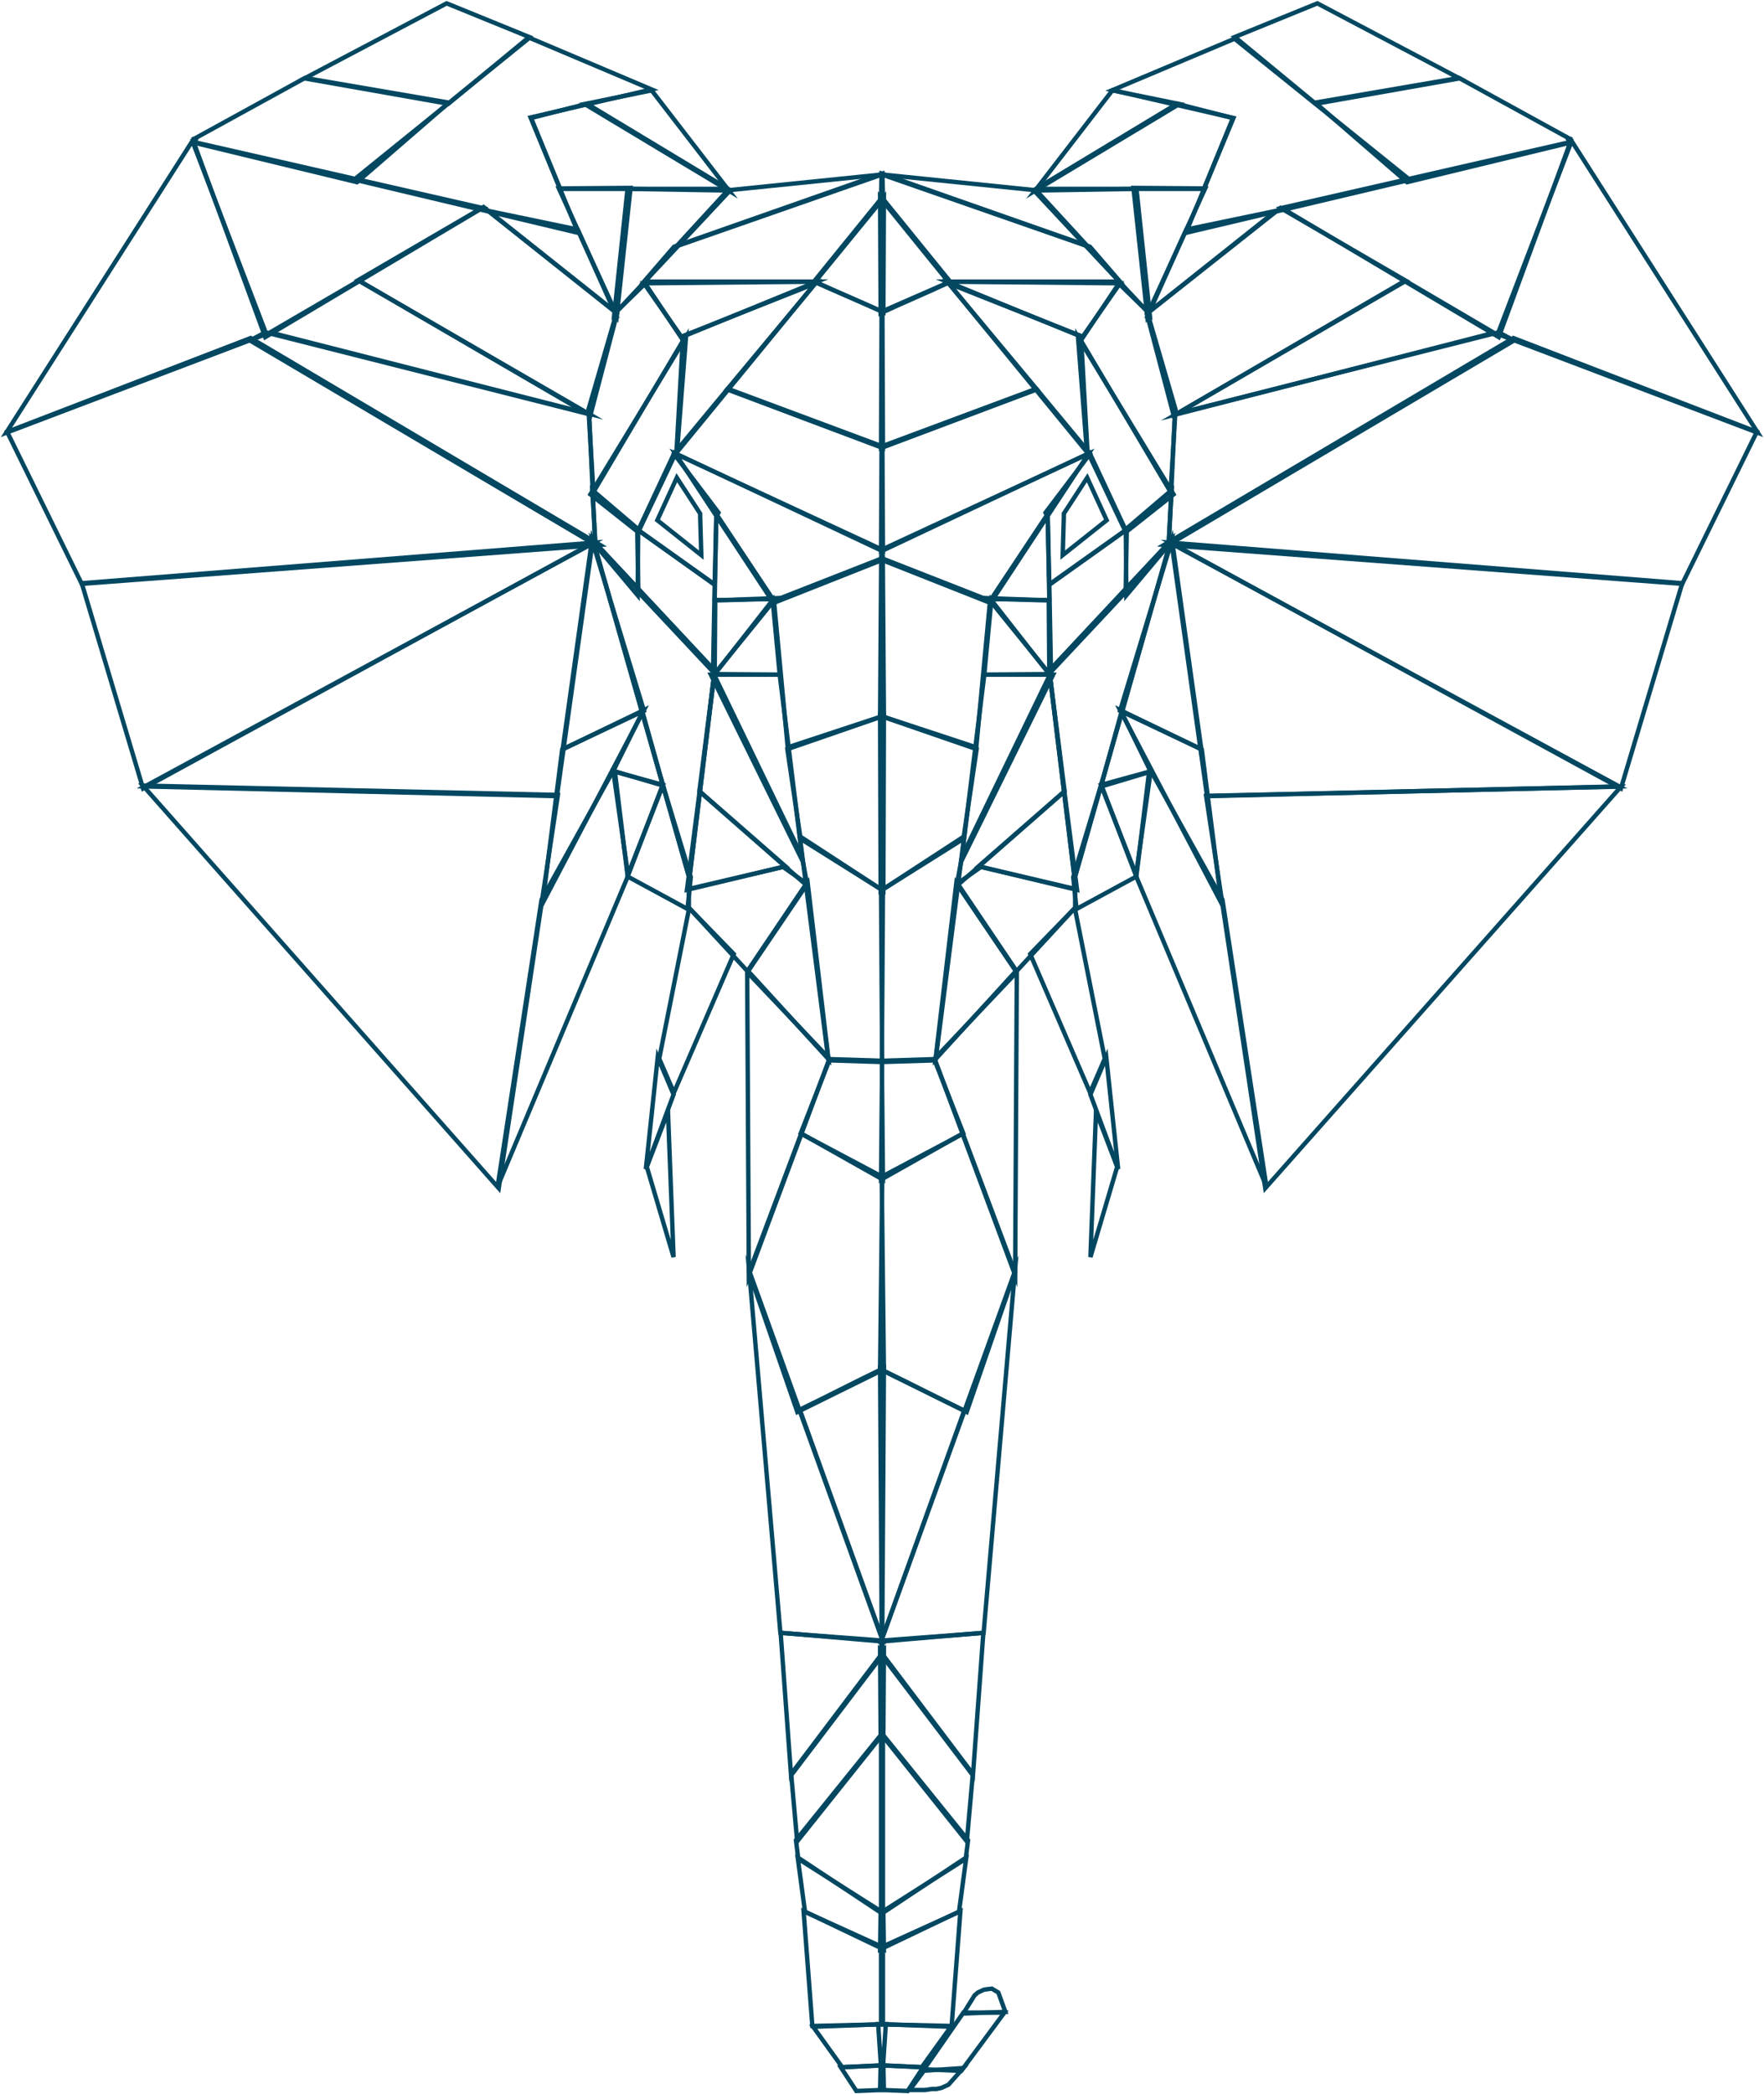 <svg width="1845" height="2190" xmlns="http://www.w3.org/2000/svg" xmlns:xlink="http://www.w3.org/1999/xlink" overflow="hidden"><defs><clipPath id="clip0"><rect x="1278" y="143" width="1845" height="2190"/></clipPath></defs><g clip-path="url(#clip0)" transform="translate(-1278 -143)"><path d="M2244.36 2308.3 2285.5 2305.5 2270.07 2322.89 2262.64 2326.26 2257.5 2327.38 2252.93 2327.38 2245.5 2328.5 2229.5 2328.5 2244.36 2308.3Z" stroke="#034761" stroke-width="4.583" stroke-miterlimit="8" fill="none" fill-rule="evenodd"/><path d="M2244.5 2306.79 2283.36 2308.5 2328.5 2247.5 2285.64 2247.5 2244.5 2306.79Z" stroke="#034761" stroke-width="4.583" stroke-miterlimit="8" fill="none" fill-rule="evenodd"/><path d="M2285.5 2248.5 2329.5 2246.77 2322.17 2226.54 2315.4 2222.5 2310.32 2223.08 2306.94 2223.66 2300.73 2226.54 2297.35 2229.43 2285.5 2248.5Z" stroke="#034761" stroke-width="4.583" stroke-miterlimit="8" fill="none" fill-rule="evenodd"/><path d="M1745.16 146.5 1596.5 224.962 1746.88 251.5 1831.5 181.692 1745.16 146.5Z" stroke="#034761" stroke-width="4.583" stroke-miterlimit="8" fill="none" fill-rule="evenodd"/><path d="M1597.03 224.5 1483.17 287.031C1485.07 287.605 1478.97 291.621 1480.87 292.194L1651.38 333.5 1747.5 250.316 1597.03 224.5Z" stroke="#034761" stroke-width="4.583" stroke-miterlimit="8" fill="none" fill-rule="evenodd"/><path d="M1895.5 659.961 1995.5 495.5 1986.3 613.545 1945.5 699.5 1895.5 659.961Z" stroke="#034761" stroke-width="4.583" stroke-miterlimit="8" fill="none" fill-rule="evenodd"/><path d="M1831.78 182.5 1648.5 330.759 1882.75 386.5 1832.92 265.824 1959.5 236.517 1831.78 182.5Z" stroke="#034761" stroke-width="4.583" stroke-miterlimit="8" fill="none" fill-rule="evenodd"/><path d="M1480.5 291.5 1555.43 495.5 1782.5 360.458 1480.5 291.5Z" stroke="#034761" stroke-width="4.583" stroke-miterlimit="8" fill="none" fill-rule="evenodd"/><path d="M1479.19 290.5 1284.5 595.5 1556.5 492.304 1479.19 290.5Z" stroke="#034761" stroke-width="4.583" stroke-miterlimit="8" fill="none" fill-rule="evenodd"/><path d="M1285.5 594.596 1363.5 753.5 1905.5 712.77 1540.15 496.5 1285.5 594.596Z" stroke="#034761" stroke-width="4.583" stroke-miterlimit="8" fill="none" fill-rule="evenodd"/><path d="M1959.55 237.5 2040.5 342.5 1889.5 251.766 1959.55 237.5Z" stroke="#034761" stroke-width="4.583" stroke-miterlimit="8" fill="none" fill-rule="evenodd"/><path d="M1833.5 266.429 1891.87 251.5 2039.5 340.5 1863.83 340.5 1833.5 266.429Z" stroke="#034761" stroke-width="4.583" stroke-miterlimit="8" fill="none" fill-rule="evenodd"/><path d="M1862.5 340.073 1923.19 472.5 1937.5 339.5 1862.5 340.073Z" stroke="#034761" stroke-width="4.583" stroke-miterlimit="8" fill="none" fill-rule="evenodd"/><path d="M1894.21 576.104 1900.5 712.5 1539.5 499.061 1555.52 490.5 1894.21 576.104Z" stroke="#034761" stroke-width="4.583" stroke-miterlimit="8" fill="none" fill-rule="evenodd"/><path d="M1560.5 490.619 1893.5 575.5 1653.35 436.5 1560.5 490.619Z" stroke="#034761" stroke-width="4.583" stroke-miterlimit="8" fill="none" fill-rule="evenodd"/><path d="M1783.7 359.5 1923.5 470.513 1895.43 577.5 1652.5 436.001 1783.7 359.5Z" stroke="#034761" stroke-width="4.583" stroke-miterlimit="8" fill="none" fill-rule="evenodd"/><path d="M1788.5 363.5 1920.5 468.5 1882.21 383.008 1788.5 363.5Z" stroke="#034761" stroke-width="4.583" stroke-miterlimit="8" fill="none" fill-rule="evenodd"/><path d="M2041.5 342.224 1920.5 471.5 1934.33 340.5 2041.5 342.224Z" stroke="#034761" stroke-width="4.583" stroke-miterlimit="8" fill="none" fill-rule="evenodd"/><path d="M1900.89 713.092 1944.94 765.5 1945.5 696.39 1897.5 655.5 1900.89 713.092Z" stroke="#034761" stroke-width="4.583" stroke-miterlimit="8" fill="none" fill-rule="evenodd"/><path d="M1952.78 439.5 1992.5 499.007 1898.68 657.5 1893.5 571.101 1923.43 468.109 1952.78 439.5Z" stroke="#034761" stroke-width="4.583" stroke-miterlimit="8" fill="none" fill-rule="evenodd"/><path d="M2039.25 341.977 2200.5 325.5 1985.5 400.5 2039.25 341.977Z" stroke="#034761" stroke-width="4.583" stroke-miterlimit="8" fill="none" fill-rule="evenodd"/><path d="M1951.5 437.5 2129.25 437.5 2201.5 348.47 2200.93 324.5 1983.04 400.975 1951.5 437.5Z" stroke="#034761" stroke-width="4.583" stroke-miterlimit="8" fill="none" fill-rule="evenodd"/><path d="M2130.5 437.652C2153.92 448.458 2178.5 458.695 2201.92 469.5 2202.12 429.5 2202.31 389.5 2202.5 349.5L2130.5 437.652Z" stroke="#034761" stroke-width="4.583" stroke-miterlimit="8" fill="none" fill-rule="evenodd"/><path d="M1951.5 439.24 2132.5 437.5 1990.9 495.5 1951.5 439.24Z" stroke="#034761" stroke-width="4.583" stroke-miterlimit="8" fill="none" fill-rule="evenodd"/><path d="M1992.38 494.313 1985.5 616.5 2130.5 439.5 1992.38 494.313Z" stroke="#034761" stroke-width="4.583" stroke-miterlimit="8" fill="none" fill-rule="evenodd"/><path d="M2131.48 438.5 2200.93 468.861 2201.5 611.5 2038.5 550.205 2131.48 438.5Z" stroke="#034761" stroke-width="4.583" stroke-miterlimit="8" fill="none" fill-rule="evenodd"/><path d="M2200.93 609.804 2039.15 549.5 1983.5 616.696 2201.5 719.5 2200.93 609.804Z" stroke="#034761" stroke-width="4.583" stroke-miterlimit="8" fill="none" fill-rule="evenodd"/><path d="M1363.5 752.856 1898.5 710.5 1427.65 967.5 1363.5 752.856Z" stroke="#034761" stroke-width="4.583" stroke-miterlimit="8" fill="none" fill-rule="evenodd"/><path d="M1944.5 696.5 2025.5 754.159C2024.93 784.606 2024.35 815.053 2023.78 845.5L1945.65 762.151C1945.27 740.268 1944.88 718.384 1944.5 696.5Z" stroke="#034761" stroke-width="4.583" stroke-miterlimit="8" fill="none" fill-rule="evenodd"/><path d="M1984.5 617.5 2087.06 773.5 2200.5 728.6 2200.5 717.662 1984.5 617.5Z" stroke="#034761" stroke-width="4.583" stroke-miterlimit="8" fill="none" fill-rule="evenodd"/><path d="M2086.5 769.753C2066.36 768.985 2045.64 771.097 2025.5 770.329 2026.07 740.386 2026.64 710.443 2027.21 680.5L2086.5 769.753Z" stroke="#034761" stroke-width="4.583" stroke-miterlimit="8" fill="none" fill-rule="evenodd"/><path d="M2025.47 754.5 2027.2 683.698 2029.5 679.093 1982.9 617.5 1945.5 697.513 2025.47 754.5Z" stroke="#034761" stroke-width="4.583" stroke-miterlimit="8" fill="none" fill-rule="evenodd"/><path d="M1985.88 642.5 1965.5 686.993 2011.5 723.5C2011.11 710.19 2010.72 696.88 2010.34 683.57L2010.34 680.148 1985.88 642.5Z" stroke="#034761" stroke-width="4.583" stroke-miterlimit="8" fill="none" fill-rule="evenodd"/><path d="M2201.35 726.5C2201.73 781.436 2202.12 836.373 2202.5 891.309L2101.87 924.5 2087.5 771.136 2201.35 726.5Z" stroke="#034761" stroke-width="4.583" stroke-miterlimit="8" fill="none" fill-rule="evenodd"/><path d="M2025.5 847.5 2089.5 768.5 2026.07 770.79C2025.88 796.36 2025.69 821.93 2025.5 847.5Z" stroke="#034761" stroke-width="4.583" stroke-miterlimit="8" fill="none" fill-rule="evenodd"/><path d="M1897.5 711.5 1860.51 975.5 1429.5 965.348 1897.5 711.5Z" stroke="#034761" stroke-width="4.583" stroke-miterlimit="8" fill="none" fill-rule="evenodd"/><path d="M1861.5 974.251 1799.66 1385.5 1427.5 964.5 1861.5 974.251Z" stroke="#034761" stroke-width="4.583" stroke-miterlimit="8" fill="none" fill-rule="evenodd"/><path d="M2025.5 847.93 2093.5 848.5 2086.13 770.5 2025.5 847.93Z" stroke="#034761" stroke-width="4.583" stroke-miterlimit="8" fill="none" fill-rule="evenodd"/><path d="M1898.5 708.5 1999.07 1061.5 2025.5 844.313 1898.5 708.5Z" stroke="#034761" stroke-width="4.583" stroke-miterlimit="8" fill="none" fill-rule="evenodd"/><path d="M1866.5 926.5 1951.5 886.264 1897.15 707.5 1866.5 926.5Z" stroke="#034761" stroke-width="4.583" stroke-miterlimit="8" fill="none" fill-rule="evenodd"/><path d="M1845.5 1087.5 1951.5 885.5 1866.02 926.701 1845.5 1087.5Z" stroke="#034761" stroke-width="4.583" stroke-miterlimit="8" fill="none" fill-rule="evenodd"/><path d="M1934.5 1059.75 1798.5 1383.5 1844.41 1083.78 1920.73 946.5 1934.5 1059.75Z" stroke="#034761" stroke-width="4.583" stroke-miterlimit="8" fill="none" fill-rule="evenodd"/><path d="M1934.76 1057.5 1971.5 963.785 1919.5 949.5 1934.76 1057.5Z" stroke="#034761" stroke-width="4.583" stroke-miterlimit="8" fill="none" fill-rule="evenodd"/><path d="M1950.02 887.5 1971.5 964.5 1919.5 949.1 1950.02 887.5Z" stroke="#034761" stroke-width="4.583" stroke-miterlimit="8" fill="none" fill-rule="evenodd"/><path d="M1934.5 1059.56 1997.06 1093.5 2000.5 1060.14 1971.23 963.5 1934.5 1059.56Z" stroke="#034761" stroke-width="4.583" stroke-miterlimit="8" fill="none" fill-rule="evenodd"/><path d="M1998.81 1092.5 1967.5 1249.99 1982.87 1285.5 2045.5 1140.61 1998.81 1092.5Z" stroke="#034761" stroke-width="4.583" stroke-miterlimit="8" fill="none" fill-rule="evenodd"/><path d="M1965.93 1248.5 1982.5 1287.5 1953.5 1365.5 1965.93 1248.5Z" stroke="#034761" stroke-width="4.583" stroke-miterlimit="8" fill="none" fill-rule="evenodd"/><path d="M1982.5 1457.5 1954.5 1363.08 1976.67 1305.5 1982.5 1457.5Z" stroke="#034761" stroke-width="4.583" stroke-miterlimit="8" fill="none" fill-rule="evenodd"/><path d="M2021.5 848.5 2117.5 1043.5 2093.5 848.5 2021.5 848.5Z" stroke="#034761" stroke-width="4.583" stroke-miterlimit="8" fill="none" fill-rule="evenodd"/><path d="M2009.5 970.451 2122.5 1069.5 2116.79 1038.58 2024.91 848.5 2009.5 970.451Z" stroke="#034761" stroke-width="4.583" stroke-miterlimit="8" fill="none" fill-rule="evenodd"/><path d="M1998.5 1092.18 2059.71 1158.5 2121.5 1066.8 2096.9 1049.5 1998.5 1072.57 1998.5 1092.18Z" stroke="#034761" stroke-width="4.583" stroke-miterlimit="8" fill="none" fill-rule="evenodd"/><path d="M2122.79 1066.5 2144.5 1250.5 2060.5 1158.5 2122.79 1066.5Z" stroke="#034761" stroke-width="4.583" stroke-miterlimit="8" fill="none" fill-rule="evenodd"/><path d="M2059.5 1159.5C2060.08 1265.17 2060.65 1370.83 2061.23 1476.5L2145.5 1250.07 2059.5 1159.5Z" stroke="#034761" stroke-width="4.583" stroke-miterlimit="8" fill="none" fill-rule="evenodd"/><path d="M2101.5 926.384 2115.35 1020.17 2201.92 1074.5C2202.11 1013.5 2202.31 952.5 2202.5 891.5L2101.5 926.384Z" stroke="#034761" stroke-width="4.583" stroke-miterlimit="8" fill="none" fill-rule="evenodd"/><path d="M2201.5 1074.21C2201.12 1133.97 2200.73 1193.74 2200.35 1253.5L2144.46 1251.78 2114.5 1017.5 2201.5 1074.21Z" stroke="#034761" stroke-width="4.583" stroke-miterlimit="8" fill="none" fill-rule="evenodd"/><path d="M2200.35 1252.21C2200.74 1293.64 2201.12 1335.07 2201.5 1376.5L2115.5 1328.04 2145.89 1250.5 2200.35 1252.21Z" stroke="#034761" stroke-width="4.583" stroke-miterlimit="8" fill="none" fill-rule="evenodd"/><path d="M2061.5 1473.43 2111.94 1619.5 2202.5 1574.82C2201.74 1507.61 2200.97 1440.39 2200.21 1373.18L2115.95 1328.5 2061.5 1473.43Z" stroke="#034761" stroke-width="4.583" stroke-miterlimit="8" fill="none" fill-rule="evenodd"/><path d="M2061.5 1471.5 2094.2 1850.32 2201.5 1859.5 2061.5 1471.5Z" stroke="#034761" stroke-width="4.583" stroke-miterlimit="8" fill="none" fill-rule="evenodd"/><path d="M2202.5 1573.5C2201.93 1667.83 2201.35 1762.17 2200.77 1856.5L2114.5 1617.04C2143.83 1602.91 2173.17 1587.63 2202.5 1573.5Z" stroke="#034761" stroke-width="4.583" stroke-miterlimit="8" fill="none" fill-rule="evenodd"/><path d="M2094.5 1850.5 2105.37 1999.5 2201.5 1872.85 2200.93 1858.52 2094.5 1850.5Z" stroke="#034761" stroke-width="4.583" stroke-miterlimit="8" fill="none" fill-rule="evenodd"/><path d="M2105.5 1997.96 2111.78 2068.5 2201.93 1955.52 2202.5 1869.5 2105.5 1997.96Z" stroke="#034761" stroke-width="4.583" stroke-miterlimit="8" fill="none" fill-rule="evenodd"/><path d="M2110.5 2067.24 2112.79 2085.55 2201.5 2144.5 2201.5 1954.5 2110.5 2067.24Z" stroke="#034761" stroke-width="4.583" stroke-miterlimit="8" fill="none" fill-rule="evenodd"/><path d="M2112.5 2086.5 2119.95 2142.01 2202.5 2181.5C2202.31 2168.72 2202.12 2155.94 2201.93 2143.16L2112.5 2086.5Z" stroke="#034761" stroke-width="4.583" stroke-miterlimit="8" fill="none" fill-rule="evenodd"/><path d="M2118.5 2141.5 2127.66 2261.5 2201.5 2259.79 2201.5 2179.21 2118.5 2141.5Z" stroke="#034761" stroke-width="4.583" stroke-miterlimit="8" fill="none" fill-rule="evenodd"/><path d="M2128.5 2262.35 2158.79 2304.5 2201.64 2302.79 2204.5 2259.5 2128.5 2262.35Z" stroke="#034761" stroke-width="4.583" stroke-miterlimit="8" fill="none" fill-rule="evenodd"/><path d="M2157.5 2304.8 2173.65 2329.5 2202.5 2328.35C2202.31 2319.73 2202.11 2311.12 2201.92 2302.5L2157.5 2304.8Z" stroke="#034761" stroke-width="4.583" stroke-miterlimit="8" fill="none" fill-rule="evenodd"/><path d="M2009.73 970.5 2099.5 1048.89 1996.5 1073.5 2009.73 970.5Z" stroke="#034761" stroke-width="4.583" stroke-miterlimit="8" fill="none" fill-rule="evenodd"/><path d="M1898.5 708.5 1999.07 1061.5 2025.5 844.313 1898.5 708.5Z" stroke="#034761" stroke-width="4.583" stroke-miterlimit="8" fill="none" fill-rule="evenodd"/><path d="M148.662 0 0 78.462 150.377 105 235 35.192 148.662 0Z" stroke="#034761" stroke-width="4.583" stroke-miterlimit="8" fill="none" fill-rule="evenodd" transform="matrix(-1 0 0 1 2804.5 146.5)"/><path d="M116.526 0 2.669 62.532C4.574 63.105-1.532 67.121 0.373 67.694L170.88 109 267 25.816 116.526 0Z" stroke="#034761" stroke-width="4.583" stroke-miterlimit="8" fill="none" fill-rule="evenodd" transform="matrix(-1 0 0 1 2920.5 224.5)"/><path d="M0 164.461 100 0 90.805 118.045 50 204 0 164.461Z" stroke="#034761" stroke-width="4.583" stroke-miterlimit="8" fill="none" fill-rule="evenodd" transform="matrix(-1 0 0 1 2505.5 495.5)"/><path d="M183.278 0 0 147.532 234.252 203 184.423 82.916 311 53.752 183.278 0Z" stroke="#034761" stroke-width="4.583" stroke-miterlimit="8" fill="none" fill-rule="evenodd" transform="matrix(-1 0 0 1 2752.5 183.5)"/><path d="M0 0 74.928 204 302 68.958 0 0Z" stroke="#034761" stroke-width="4.583" stroke-miterlimit="8" fill="none" fill-rule="evenodd" transform="matrix(-1 0 0 1 2920.5 291.5)"/><path d="M194.695 0 0 305 272 201.804 194.695 0Z" stroke="#034761" stroke-width="4.583" stroke-miterlimit="8" fill="none" fill-rule="evenodd" transform="matrix(-1 0 0 1 3116.5 290.5)"/><path d="M0 98.096 78.002 257 620 216.27 254.653 0 0 98.096Z" stroke="#034761" stroke-width="4.583" stroke-miterlimit="8" fill="none" fill-rule="evenodd" transform="matrix(-1 0 0 1 3115.5 496.5)"/><path d="M70.046 0 151 105 0 14.267 70.046 0Z" stroke="#034761" stroke-width="4.583" stroke-miterlimit="8" fill="none" fill-rule="evenodd" transform="matrix(-1 0 0 1 2511.5 237.5)"/><path d="M0 14.929 58.367 0 206 89 30.328 89 0 14.929Z" stroke="#034761" stroke-width="4.583" stroke-miterlimit="8" fill="none" fill-rule="evenodd" transform="matrix(-1 0 0 1 2567.5 251.5)"/><path d="M0 0.573 60.687 133 75 0 0 0.573Z" stroke="#034761" stroke-width="4.583" stroke-miterlimit="8" fill="none" fill-rule="evenodd" transform="matrix(-1 0 0 1 2538.5 339.5)"/><path d="M354.707 85.604 361 222 0 8.561 16.019 0 354.707 85.604Z" stroke="#034761" stroke-width="4.583" stroke-miterlimit="8" fill="none" fill-rule="evenodd" transform="matrix(-1 0 0 1 2861.5 490.5)"/><path d="M0 54.508 333 140 92.85 0 0 54.508Z" stroke="#034761" stroke-width="4.583" stroke-miterlimit="8" fill="none" fill-rule="evenodd" transform="matrix(-1 0 0 1 2840.5 436.5)"/><path d="M131.203 0 271 110.504 242.926 217 0 76.15 131.203 0Z" stroke="#034761" stroke-width="4.583" stroke-miterlimit="8" fill="none" fill-rule="evenodd" transform="matrix(-1 0 0 1 2748.5 360.5)"/><path d="M0 0 132 105 93.714 19.508 0 0Z" stroke="#034761" stroke-width="4.583" stroke-miterlimit="8" fill="none" fill-rule="evenodd" transform="matrix(-1 0 0 1 2612.5 363.5)"/><path d="M121 1.724 0 131 13.829 0 121 1.724Z" stroke="#034761" stroke-width="4.583" stroke-miterlimit="8" fill="none" fill-rule="evenodd" transform="matrix(-1 0 0 1 2480.5 340.5)"/><path d="M3.388 57.592 47.436 110 48 40.89 0 0 3.388 57.592Z" stroke="#034761" stroke-width="4.583" stroke-miterlimit="8" fill="none" fill-rule="evenodd" transform="matrix(-1 0 0 1 2503.5 655.5)"/><path d="M59.285 0 99 59.507 5.18 218 0 131.601 29.93 28.609 59.285 0Z" stroke="#034761" stroke-width="4.583" stroke-miterlimit="8" fill="none" fill-rule="evenodd" transform="matrix(-1 0 0 1 2507.5 439.5)"/><path d="M53.75 16.477 215 0 0 75 53.75 16.477Z" stroke="#034761" stroke-width="4.583" stroke-miterlimit="8" fill="none" fill-rule="evenodd" transform="matrix(-1 0 0 1 2415.5 325.5)"/><path d="M0 113 177.752 113 250 23.97 249.427 0 31.537 76.475 0 113Z" stroke="#034761" stroke-width="4.583" stroke-miterlimit="8" fill="none" fill-rule="evenodd" transform="matrix(-1 0 0 1 2449.5 324.5)"/><path d="M0 88.887C23.424 99.782 48 110.104 71.424 121 71.616 80.667 71.808 40.333 72 0L0 88.887Z" stroke="#034761" stroke-width="4.583" stroke-miterlimit="8" fill="none" fill-rule="evenodd" transform="matrix(-1 0 0 1 2270.5 349.5)"/><path d="M0 1.74 181 0 39.397 58 0 1.74Z" stroke="#034761" stroke-width="4.583" stroke-miterlimit="8" fill="none" fill-rule="evenodd" transform="matrix(-1 0 0 1 2449.5 437.5)"/><path d="M6.877 54.813 0 177 145 0 6.877 54.813Z" stroke="#034761" stroke-width="4.583" stroke-miterlimit="8" fill="none" fill-rule="evenodd" transform="matrix(-1 0 0 1 2415.5 439.5)"/><path d="M92.979 0 162.426 30.361 163 173 0 111.705 92.979 0Z" stroke="#034761" stroke-width="4.583" stroke-miterlimit="8" fill="none" fill-rule="evenodd" transform="matrix(-1 0 0 1 2362.5 438.5)"/><path d="M217.426 60.304 55.648 0 0 67.196 218 170 217.426 60.304Z" stroke="#034761" stroke-width="4.583" stroke-miterlimit="8" fill="none" fill-rule="evenodd" transform="matrix(-1 0 0 1 2417.5 549.5)"/><path d="M0 42.356 535 0 64.154 257 0 42.356Z" stroke="#034761" stroke-width="4.583" stroke-miterlimit="8" fill="none" fill-rule="evenodd" transform="matrix(-1 0 0 1 3037.5 710.5)"/><path d="M0 0 81 57.659C80.425 88.106 79.851 118.553 79.276 149L1.149 65.651C0.766 43.768 0.383 21.884 0 0Z" stroke="#034761" stroke-width="4.583" stroke-miterlimit="8" fill="none" fill-rule="evenodd" transform="matrix(-1 0 0 1 2456.5 696.5)"/><path d="M0 0 102.557 156 216 111.1 216 100.162 0 0Z" stroke="#034761" stroke-width="4.583" stroke-miterlimit="8" fill="none" fill-rule="evenodd" transform="matrix(-1 0 0 1 2416.5 617.5)"/><path d="M61 89.253C40.857 88.485 20.143 90.597 0 89.829 0.57 59.886 1.14 29.943 1.71 0L61 89.253Z" stroke="#034761" stroke-width="4.583" stroke-miterlimit="8" fill="none" fill-rule="evenodd" transform="matrix(-1 0 0 1 2375.5 680.5)"/><path d="M79.972 137 81.698 66.198 84 61.593 37.397 0 0 80.013 79.972 137Z" stroke="#034761" stroke-width="4.583" stroke-miterlimit="8" fill="none" fill-rule="evenodd" transform="matrix(-1 0 0 1 2455.5 617.5)"/><path d="M20.38 0 0 44.493 46 81C45.612 67.69 45.224 54.38 44.836 41.071L44.836 37.648 20.38 0Z" stroke="#034761" stroke-width="4.583" stroke-miterlimit="8" fill="none" fill-rule="evenodd" transform="matrix(-1 0 0 1 2435.5 642.5)"/><path d="M113.85 0C114.233 54.936 114.617 109.873 115 164.809L14.375 198 0 44.636 113.85 0Z" stroke="#034761" stroke-width="4.583" stroke-miterlimit="8" fill="none" fill-rule="evenodd" transform="matrix(-1 0 0 1 2313.5 726.5)"/><path d="M0 79 64 0 0.572 2.29C0.381 27.86 0.19 53.43 0 79Z" stroke="#034761" stroke-width="4.583" stroke-miterlimit="8" fill="none" fill-rule="evenodd" transform="matrix(-1 0 0 1 2375.5 768.5)"/><path d="M468 0 431.008 264 0 253.848 468 0Z" stroke="#034761" stroke-width="4.583" stroke-miterlimit="8" fill="none" fill-rule="evenodd" transform="matrix(-1 0 0 1 2971.5 711.5)"/><path d="M434 9.728 372.163 420 0 0 434 9.728Z" stroke="#034761" stroke-width="4.583" stroke-miterlimit="8" fill="none" fill-rule="evenodd" transform="matrix(-1 0 0 1 2973.5 965.5)"/><path d="M0 77.43 68 78 60.634 0 0 77.43Z" stroke="#034761" stroke-width="4.583" stroke-miterlimit="8" fill="none" fill-rule="evenodd" transform="matrix(-1 0 0 1 2375.5 770.5)"/><path d="M0 0 100.566 353 127 135.813 0 0Z" stroke="#034761" stroke-width="4.583" stroke-miterlimit="8" fill="none" fill-rule="evenodd" transform="matrix(-1 0 0 1 2502.5 708.5)"/><path d="M0 219 85 178.764 30.646 0 0 219Z" stroke="#034761" stroke-width="4.583" stroke-miterlimit="8" fill="none" fill-rule="evenodd" transform="matrix(-1 0 0 1 2534.5 707.5)"/><path d="M0 202 106 0 20.517 41.201 0 202Z" stroke="#034761" stroke-width="4.583" stroke-miterlimit="8" fill="none" fill-rule="evenodd" transform="matrix(-1 0 0 1 2555.5 885.5)"/><path d="M136 113.254 0 437 45.907 137.278 122.228 0 136 113.254Z" stroke="#034761" stroke-width="4.583" stroke-miterlimit="8" fill="none" fill-rule="evenodd" transform="matrix(-1 0 0 1 2602.5 946.5)"/><path d="M15.261 108 52 14.286 0 0 15.261 108Z" stroke="#034761" stroke-width="4.583" stroke-miterlimit="8" fill="none" fill-rule="evenodd" transform="matrix(-1 0 0 1 2481.5 949.5)"/><path d="M30.522 0 52 78 0 62.4 30.522 0Z" stroke="#034761" stroke-width="4.583" stroke-miterlimit="8" fill="none" fill-rule="evenodd" transform="matrix(-1 0 0 1 2481.5 887.5)"/><path d="M0 96.062 62.556 130 66 96.637 36.731 0 0 96.062Z" stroke="#034761" stroke-width="4.583" stroke-miterlimit="8" fill="none" fill-rule="evenodd" transform="matrix(-1 0 0 1 2466.5 963.5)"/><path d="M31.314 0 0 157.493 15.372 193 78 48.107 31.314 0Z" stroke="#034761" stroke-width="4.583" stroke-miterlimit="8" fill="none" fill-rule="evenodd" transform="matrix(-1 0 0 1 2433.5 1092.5)"/><path d="M12.429 0 29 39 0 117 12.429 0Z" stroke="#034761" stroke-width="4.583" stroke-miterlimit="8" fill="none" fill-rule="evenodd" transform="matrix(-1 0 0 1 2447.5 1248.5)"/><path d="M28 152 0 57.576 22.166 0 28 152Z" stroke="#034761" stroke-width="4.583" stroke-miterlimit="8" fill="none" fill-rule="evenodd" transform="matrix(-1 0 0 1 2446.5 1305.5)"/><path d="M0 0 96 195 72 0 0 0Z" stroke="#034761" stroke-width="4.583" stroke-miterlimit="8" fill="none" fill-rule="evenodd" transform="matrix(-1 0 0 1 2379.5 848.5)"/><path d="M0 121.951 113 221 107.293 190.083 15.409 0 0 121.951Z" stroke="#034761" stroke-width="4.583" stroke-miterlimit="8" fill="none" fill-rule="evenodd" transform="matrix(-1 0 0 1 2391.5 848.5)"/><path d="M0 42.677 61.214 109 123 17.302 98.4 0 0 23.069 0 42.677Z" stroke="#034761" stroke-width="4.583" stroke-miterlimit="8" fill="none" fill-rule="evenodd" transform="matrix(-1 0 0 1 2402.5 1049.5)"/><path d="M62.286 0 84 184 0 92 62.286 0Z" stroke="#034761" stroke-width="4.583" stroke-miterlimit="8" fill="none" fill-rule="evenodd" transform="matrix(-1 0 0 1 2340.5 1066.5)"/><path d="M0 0C0.577 105.667 1.154 211.333 1.731 317L86 90.572 0 0Z" stroke="#034761" stroke-width="4.583" stroke-miterlimit="8" fill="none" fill-rule="evenodd" transform="matrix(-1 0 0 1 2341.5 1159.5)"/><path d="M0 34.884 13.851 128.672 100.422 183C100.615 122 100.807 61 101 0L0 34.884Z" stroke="#034761" stroke-width="4.583" stroke-miterlimit="8" fill="none" fill-rule="evenodd" transform="matrix(-1 0 0 1 2299.5 891.5)"/><path d="M87 56.709C86.616 116.472 86.232 176.236 85.848 236L29.96 234.282 0 0 87 56.709Z" stroke="#034761" stroke-width="4.583" stroke-miterlimit="8" fill="none" fill-rule="evenodd" transform="matrix(-1 0 0 1 2286.5 1017.5)"/><path d="M84.853 1.711C85.235 43.14 85.618 84.57 86 126L0 77.538 30.387 0 84.853 1.711Z" stroke="#034761" stroke-width="4.583" stroke-miterlimit="8" fill="none" fill-rule="evenodd" transform="matrix(-1 0 0 1 2285.5 1250.5)"/><path d="M0 144.927 50.439 291 141 246.319C140.236 179.106 139.472 111.894 138.707 44.681L54.451 0 0 144.927Z" stroke="#034761" stroke-width="4.583" stroke-miterlimit="8" fill="none" fill-rule="evenodd" transform="matrix(-1 0 0 1 2339.5 1328.5)"/><path d="M0 0 32.705 377.84 140 387 0 0Z" stroke="#034761" stroke-width="4.583" stroke-miterlimit="8" fill="none" fill-rule="evenodd" transform="matrix(-1 0 0 1 2339.5 1472.5)"/><path d="M88 0C87.425 94.333 86.85 188.667 86.275 283L0 43.538C29.333 29.408 58.667 14.131 88 0Z" stroke="#034761" stroke-width="4.583" stroke-miterlimit="8" fill="none" fill-rule="evenodd" transform="matrix(-1 0 0 1 2286.5 1574.5)"/><path d="M0 0 10.872 149 107 22.35 106.428 8.023 0 0Z" stroke="#034761" stroke-width="4.583" stroke-miterlimit="8" fill="none" fill-rule="evenodd" transform="matrix(-1 0 0 1 2306.5 1850.5)"/><path d="M0 128.461 6.277 199 96.43 86.023 97 0 0 128.461Z" stroke="#034761" stroke-width="4.583" stroke-miterlimit="8" fill="none" fill-rule="evenodd" transform="matrix(-1 0 0 1 2295.5 1869.5)"/><path d="M0 112.741 2.289 131.054 91 190 91 0 0 112.741Z" stroke="#034761" stroke-width="4.583" stroke-miterlimit="8" fill="none" fill-rule="evenodd" transform="matrix(-1 0 0 1 2290.5 1954.5)"/><path d="M0 0 7.453 55.512 90 95C89.809 82.219 89.617 69.437 89.426 56.656L0 0Z" stroke="#034761" stroke-width="4.583" stroke-miterlimit="8" fill="none" fill-rule="evenodd" transform="matrix(-1 0 0 1 2288.5 2086.5)"/><path d="M0 0 9.159 120 83 118.285 83 37.714 0 0Z" stroke="#034761" stroke-width="4.583" stroke-miterlimit="8" fill="none" fill-rule="evenodd" transform="matrix(-1 0 0 1 2282.5 2141.5)"/><path d="M0 2.848 30.286 45 73.143 43.291 76 0 0 2.848Z" stroke="#034761" stroke-width="4.583" stroke-miterlimit="8" fill="none" fill-rule="evenodd" transform="matrix(-1 0 0 1 2272.5 2259.5)"/><path d="M0 2.298 16.154 27 45 25.851C44.808 17.234 44.615 8.617 44.423 0L0 2.298Z" stroke="#034761" stroke-width="4.583" stroke-miterlimit="8" fill="none" fill-rule="evenodd" transform="matrix(-1 0 0 1 2243.5 2302.5)"/><path d="M13.235 0 103 78.395 0 103 13.235 0Z" stroke="#034761" stroke-width="4.583" stroke-miterlimit="8" fill="none" fill-rule="evenodd" transform="matrix(-1 0 0 1 2404.5 970.5)"/><path d="M0 0 100.566 353 127 135.813 0 0Z" stroke="#034761" stroke-width="4.583" stroke-miterlimit="8" fill="none" fill-rule="evenodd" transform="matrix(-1 0 0 1 2502.5 708.5)"/></g></svg>